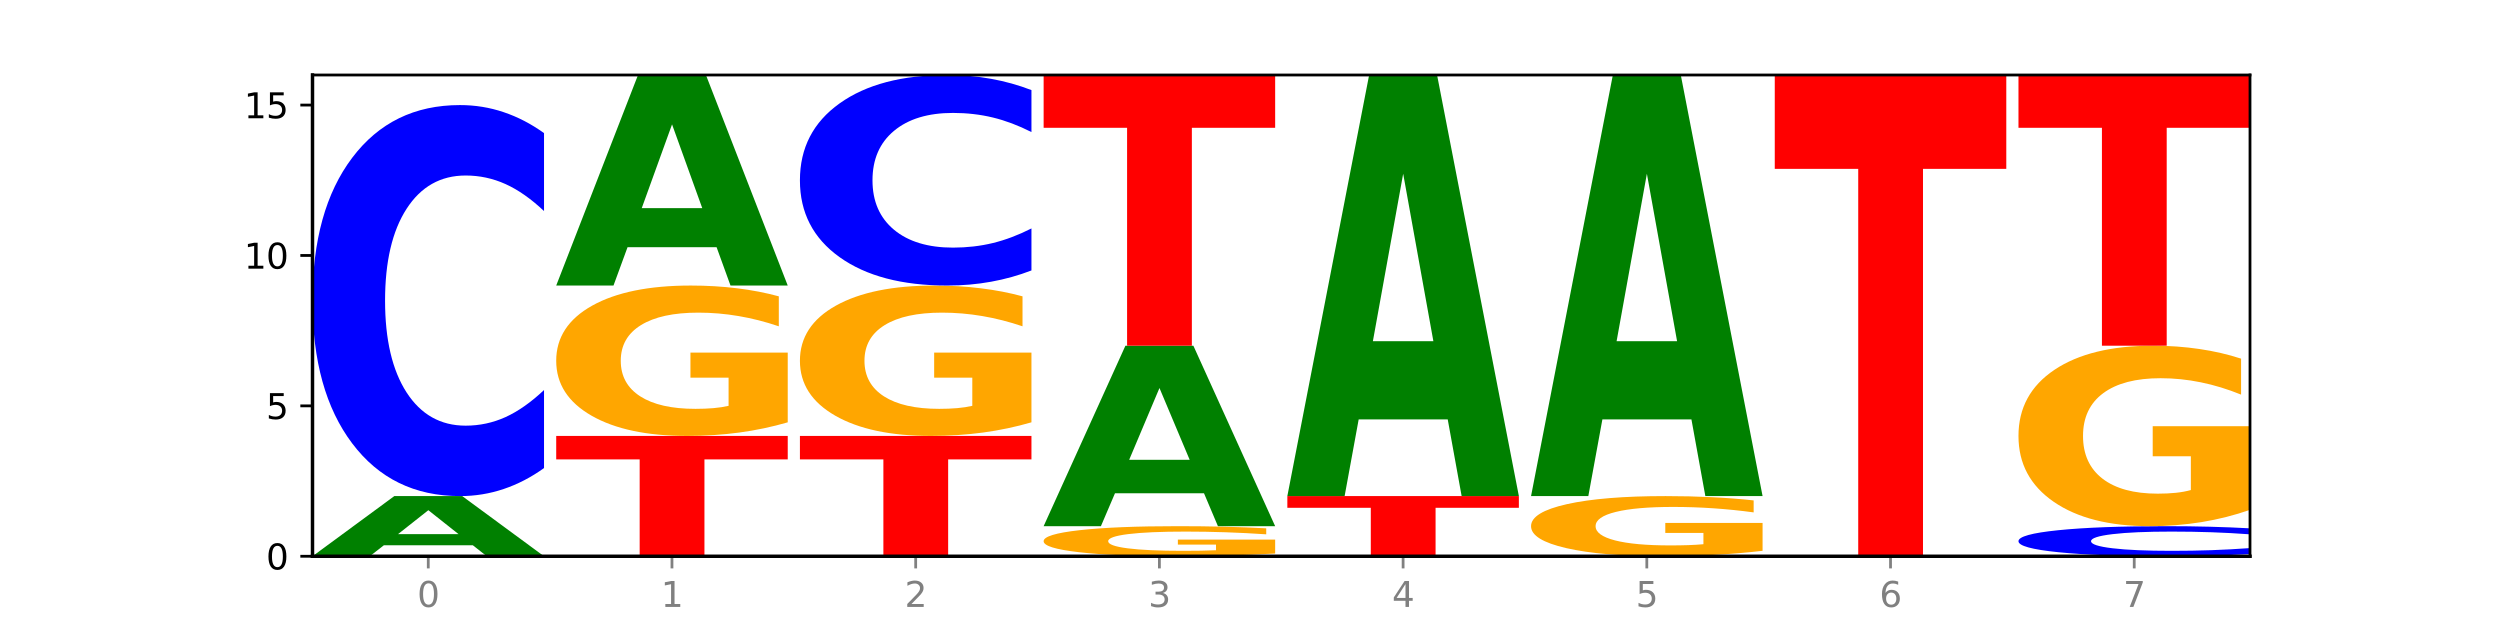 <?xml version="1.0" encoding="utf-8" standalone="no"?>
<!DOCTYPE svg PUBLIC "-//W3C//DTD SVG 1.1//EN"
  "http://www.w3.org/Graphics/SVG/1.1/DTD/svg11.dtd">
<svg xmlns:xlink="http://www.w3.org/1999/xlink" width="720pt" height="180pt" viewBox="0 0 720 180" xmlns="http://www.w3.org/2000/svg" version="1.1">
 <defs>
  <style type="text/css">*{stroke-linejoin: round; stroke-linecap: butt}</style>
 </defs>
 <g id="figure_1">
  <g id="patch_1">
   <path d="M 0 180 
L 720 180 
L 720 0 
L 0 0 
z
" style="fill: #ffffff"/>
  </g>
  <g id="axes_1">
   <g id="patch_2">
    <path d="M 90 160.2 
L 648 160.2 
L 648 21.6 
L 90 21.6 
z
" style="fill: #ffffff"/>
   </g>
   <g id="line2d_1">
    <path d="M 90 160.2 
L 648 160.2 
" clip-path="url(#p0959279109)" style="fill: none; stroke: #000000; stroke-width: 0.5; stroke-linecap: square"/>
   </g>
   <g id="patch_3">
    <path d="M 136.189 157.044 
L 110.545 157.044 
L 106.496 160.2 
L 90 160.2 
L 113.558 142.875 
L 133.121 142.875 
L 156.679 160.2 
L 140.197 160.2 
L 136.189 157.044 
z
M 114.635 153.828 
L 132.058 153.828 
L 123.36 146.937 
L 114.635 153.828 
z
" clip-path="url(#p0959279109)" style="fill: #008000"/>
   </g>
   <g id="patch_4">
    <path d="M 156.679 134.803 
Q 151.102 138.804 145.07 140.828 
Q 139.039 142.875 132.47 142.875 
Q 112.882 142.875 101.441 127.708 
Q 90 112.541 90 86.604 
Q 90 60.573 101.441 45.429 
Q 112.882 30.262 132.47 30.262 
Q 139.039 30.262 145.07 32.31 
Q 151.102 34.333 156.679 38.334 
L 156.679 60.783 
Q 151.051 55.479 145.591 53.013 
Q 140.131 50.547 134.1 50.547 
Q 123.281 50.547 117.082 60.154 
Q 110.899 69.739 110.899 86.604 
Q 110.899 103.399 117.082 113.006 
Q 123.281 122.59 134.1 122.59 
Q 140.131 122.59 145.591 120.125 
Q 151.051 117.635 156.679 112.332 
L 156.679 134.803 
z
" clip-path="url(#p0959279109)" style="fill: #0000ff"/>
   </g>
   <g id="patch_5">
    <path d="M 160.189 125.55 
L 226.868 125.55 
L 226.868 132.308 
L 202.879 132.308 
L 202.879 160.2 
L 184.224 160.2 
L 184.224 132.308 
L 160.189 132.308 
L 160.189 125.55 
z
" clip-path="url(#p0959279109)" style="fill: #ff0000"/>
   </g>
   <g id="patch_6">
    <path d="M 226.868 121.631 
Q 220.143 123.591 212.91 124.575 
Q 205.678 125.55 197.967 125.55 
Q 180.542 125.55 170.365 119.717 
Q 160.189 113.883 160.189 103.907 
Q 160.189 93.815 170.545 88.026 
Q 180.916 82.237 198.953 82.237 
Q 205.902 82.237 212.268 83.025 
Q 218.649 83.803 224.298 85.342 
L 224.298 93.976 
Q 218.47 91.999 212.701 91.023 
Q 206.933 90.039 201.135 90.039 
Q 190.405 90.039 184.592 93.636 
Q 178.779 97.224 178.779 103.907 
Q 178.779 110.528 184.383 114.143 
Q 189.987 117.748 200.298 117.748 
Q 203.107 117.748 205.513 117.542 
Q 207.919 117.328 209.832 116.88 
L 209.832 108.774 
L 198.848 108.774 
L 198.848 101.554 
L 226.868 101.554 
L 226.868 121.631 
z
" clip-path="url(#p0959279109)" style="fill: #ffa600"/>
   </g>
   <g id="patch_7">
    <path d="M 206.377 71.191 
L 180.734 71.191 
L 176.685 82.237 
L 160.189 82.237 
L 183.747 21.6 
L 203.31 21.6 
L 226.868 82.237 
L 210.386 82.237 
L 206.377 71.191 
z
M 184.824 59.937 
L 202.247 59.937 
L 193.549 35.817 
L 184.824 59.937 
z
" clip-path="url(#p0959279109)" style="fill: #008000"/>
   </g>
   <g id="patch_8">
    <path d="M 230.377 125.55 
L 297.057 125.55 
L 297.057 132.308 
L 273.068 132.308 
L 273.068 160.2 
L 254.413 160.2 
L 254.413 132.308 
L 230.377 132.308 
L 230.377 125.55 
z
" clip-path="url(#p0959279109)" style="fill: #ff0000"/>
   </g>
   <g id="patch_9">
    <path d="M 297.057 121.631 
Q 290.332 123.591 283.099 124.575 
Q 275.866 125.55 268.155 125.55 
Q 250.731 125.55 240.554 119.717 
Q 230.377 113.883 230.377 103.907 
Q 230.377 93.815 240.733 88.026 
Q 251.104 82.237 269.142 82.237 
Q 276.09 82.237 282.457 83.025 
Q 288.838 83.803 294.486 85.342 
L 294.486 93.976 
Q 288.658 91.999 282.89 91.023 
Q 277.122 90.039 271.323 90.039 
Q 260.594 90.039 254.781 93.636 
Q 248.967 97.224 248.967 103.907 
Q 248.967 110.528 254.571 114.143 
Q 260.175 117.748 270.487 117.748 
Q 273.296 117.748 275.702 117.542 
Q 278.108 117.328 280.021 116.88 
L 280.021 108.774 
L 269.037 108.774 
L 269.037 101.554 
L 297.057 101.554 
L 297.057 121.631 
z
" clip-path="url(#p0959279109)" style="fill: #ffa600"/>
   </g>
   <g id="patch_10">
    <path d="M 297.057 77.891 
Q 291.479 80.045 285.448 81.135 
Q 279.417 82.237 272.848 82.237 
Q 253.259 82.237 241.818 74.071 
Q 230.377 65.904 230.377 51.938 
Q 230.377 37.921 241.818 29.767 
Q 253.259 21.6 272.848 21.6 
Q 279.417 21.6 285.448 22.702 
Q 291.479 23.792 297.057 25.946 
L 297.057 38.034 
Q 291.429 35.178 285.969 33.85 
Q 280.509 32.523 274.477 32.523 
Q 263.658 32.523 257.459 37.696 
Q 251.277 42.856 251.277 51.938 
Q 251.277 60.981 257.459 66.154 
Q 263.658 71.315 274.477 71.315 
Q 280.509 71.315 285.969 69.987 
Q 291.429 68.647 297.057 65.791 
L 297.057 77.891 
z
" clip-path="url(#p0959279109)" style="fill: #0000ff"/>
   </g>
   <g id="patch_11">
    <path d="M 367.245 159.416 
Q 360.521 159.808 353.288 160.005 
Q 346.055 160.2 338.344 160.2 
Q 320.919 160.2 310.743 159.033 
Q 300.566 157.867 300.566 155.871 
Q 300.566 153.853 310.922 152.695 
Q 321.293 151.537 339.33 151.537 
Q 346.279 151.537 352.645 151.695 
Q 359.026 151.851 364.675 152.158 
L 364.675 153.885 
Q 358.847 153.49 353.079 153.295 
Q 347.31 153.098 341.512 153.098 
Q 330.782 153.098 324.969 153.817 
Q 319.156 154.535 319.156 155.871 
Q 319.156 157.196 324.76 157.919 
Q 330.364 158.64 340.675 158.64 
Q 343.485 158.64 345.891 158.598 
Q 348.297 158.556 350.209 158.466 
L 350.209 156.845 
L 339.226 156.845 
L 339.226 155.401 
L 367.245 155.401 
L 367.245 159.416 
z
" clip-path="url(#p0959279109)" style="fill: #ffa600"/>
   </g>
   <g id="patch_12">
    <path d="M 346.755 142.069 
L 321.111 142.069 
L 317.062 151.537 
L 300.566 151.537 
L 324.124 99.562 
L 343.687 99.562 
L 367.245 151.537 
L 350.763 151.537 
L 346.755 142.069 
z
M 325.201 132.423 
L 342.624 132.423 
L 333.926 111.749 
L 325.201 132.423 
z
" clip-path="url(#p0959279109)" style="fill: #008000"/>
   </g>
   <g id="patch_13">
    <path d="M 300.566 21.6 
L 367.245 21.6 
L 367.245 36.805 
L 343.256 36.805 
L 343.256 99.562 
L 324.602 99.562 
L 324.602 36.805 
L 300.566 36.805 
L 300.566 21.6 
z
" clip-path="url(#p0959279109)" style="fill: #ff0000"/>
   </g>
   <g id="patch_14">
    <path d="M 370.755 142.875 
L 437.434 142.875 
L 437.434 146.254 
L 413.445 146.254 
L 413.445 160.2 
L 394.79 160.2 
L 394.79 146.254 
L 370.755 146.254 
L 370.755 142.875 
z
" clip-path="url(#p0959279109)" style="fill: #ff0000"/>
   </g>
   <g id="patch_15">
    <path d="M 416.943 120.782 
L 391.3 120.782 
L 387.251 142.875 
L 370.755 142.875 
L 394.313 21.6 
L 413.876 21.6 
L 437.434 142.875 
L 420.952 142.875 
L 416.943 120.782 
z
M 395.39 98.274 
L 412.813 98.274 
L 404.115 50.034 
L 395.39 98.274 
z
" clip-path="url(#p0959279109)" style="fill: #008000"/>
   </g>
   <g id="patch_16">
    <path d="M 507.623 158.632 
Q 500.898 159.416 493.665 159.81 
Q 486.432 160.2 478.721 160.2 
Q 461.297 160.2 451.12 157.867 
Q 440.943 155.533 440.943 151.543 
Q 440.943 147.506 451.299 145.19 
Q 461.67 142.875 479.708 142.875 
Q 486.656 142.875 493.023 143.19 
Q 499.404 143.501 505.052 144.117 
L 505.052 147.57 
Q 499.224 146.779 493.456 146.389 
Q 487.688 145.996 481.889 145.996 
Q 471.16 145.996 465.347 147.434 
Q 459.533 148.869 459.533 151.543 
Q 459.533 154.191 465.137 155.637 
Q 470.741 157.079 481.053 157.079 
Q 483.862 157.079 486.268 156.997 
Q 488.674 156.911 490.587 156.732 
L 490.587 153.49 
L 479.603 153.49 
L 479.603 150.602 
L 507.623 150.602 
L 507.623 158.632 
z
" clip-path="url(#p0959279109)" style="fill: #ffa600"/>
   </g>
   <g id="patch_17">
    <path d="M 487.132 120.782 
L 461.488 120.782 
L 457.439 142.875 
L 440.943 142.875 
L 464.501 21.6 
L 484.065 21.6 
L 507.623 142.875 
L 491.14 142.875 
L 487.132 120.782 
z
M 465.578 98.274 
L 483.001 98.274 
L 474.303 50.034 
L 465.578 98.274 
z
" clip-path="url(#p0959279109)" style="fill: #008000"/>
   </g>
   <g id="patch_18">
    <path d="M 511.132 21.6 
L 577.811 21.6 
L 577.811 48.631 
L 553.822 48.631 
L 553.822 160.2 
L 535.168 160.2 
L 535.168 48.631 
L 511.132 48.631 
L 511.132 21.6 
z
" clip-path="url(#p0959279109)" style="fill: #ff0000"/>
   </g>
   <g id="patch_19">
    <path d="M 648 159.579 
Q 642.422 159.887 636.391 160.043 
Q 630.36 160.2 623.791 160.2 
Q 604.202 160.2 592.762 159.033 
Q 581.321 157.867 581.321 155.871 
Q 581.321 153.869 592.762 152.704 
Q 604.202 151.537 623.791 151.537 
Q 630.36 151.537 636.391 151.695 
Q 642.422 151.851 648 152.158 
L 648 153.885 
Q 642.372 153.477 636.912 153.288 
Q 631.452 153.098 625.421 153.098 
Q 614.602 153.098 608.402 153.837 
Q 602.22 154.574 602.22 155.871 
Q 602.22 157.163 608.402 157.902 
Q 614.602 158.64 625.421 158.64 
Q 631.452 158.64 636.912 158.45 
Q 642.372 158.258 648 157.851 
L 648 159.579 
z
" clip-path="url(#p0959279109)" style="fill: #0000ff"/>
   </g>
   <g id="patch_20">
    <path d="M 648 146.835 
Q 641.275 149.186 634.042 150.367 
Q 626.81 151.537 619.099 151.537 
Q 601.674 151.537 591.497 144.537 
Q 581.321 137.537 581.321 125.566 
Q 581.321 113.455 591.677 106.509 
Q 602.048 99.562 620.085 99.562 
Q 627.034 99.562 633.4 100.507 
Q 639.781 101.441 645.43 103.288 
L 645.43 113.649 
Q 639.602 111.276 633.833 110.106 
Q 628.065 108.925 622.267 108.925 
Q 611.537 108.925 605.724 113.241 
Q 599.911 117.546 599.911 125.566 
Q 599.911 133.511 605.515 137.849 
Q 611.119 142.175 621.43 142.175 
Q 624.239 142.175 626.645 141.928 
Q 629.051 141.671 630.964 141.134 
L 630.964 131.407 
L 619.98 131.407 
L 619.98 122.742 
L 648 122.742 
L 648 146.835 
z
" clip-path="url(#p0959279109)" style="fill: #ffa600"/>
   </g>
   <g id="patch_21">
    <path d="M 581.321 21.6 
L 648 21.6 
L 648 36.805 
L 624.011 36.805 
L 624.011 99.562 
L 605.356 99.562 
L 605.356 36.805 
L 581.321 36.805 
L 581.321 21.6 
z
" clip-path="url(#p0959279109)" style="fill: #ff0000"/>
   </g>
   <g id="matplotlib.axis_1">
    <g id="xtick_1">
     <g id="line2d_2">
      <defs>
       <path id="m39e4c3d80e" d="M 0 0 
L 0 3.5 
" style="stroke: #808080; stroke-width: 0.8"/>
      </defs>
      <g>
       <use xlink:href="#m39e4c3d80e" x="123.34" y="160.2" style="fill: #808080; stroke: #808080; stroke-width: 0.8"/>
      </g>
     </g>
     <g id="text_1">
      <!-- 0 -->
      <g style="fill: #808080" transform="translate(120.158 174.798) scale(0.1 -0.1)">
       <defs>
        <path id="DejaVuSans-30" d="M 2034 4250 
Q 1547 4250 1301 3770 
Q 1056 3291 1056 2328 
Q 1056 1369 1301 889 
Q 1547 409 2034 409 
Q 2525 409 2770 889 
Q 3016 1369 3016 2328 
Q 3016 3291 2770 3770 
Q 2525 4250 2034 4250 
z
M 2034 4750 
Q 2819 4750 3233 4129 
Q 3647 3509 3647 2328 
Q 3647 1150 3233 529 
Q 2819 -91 2034 -91 
Q 1250 -91 836 529 
Q 422 1150 422 2328 
Q 422 3509 836 4129 
Q 1250 4750 2034 4750 
z
" transform="scale(0.016)"/>
       </defs>
       <use xlink:href="#DejaVuSans-30"/>
      </g>
     </g>
    </g>
    <g id="xtick_2">
     <g id="line2d_3">
      <g>
       <use xlink:href="#m39e4c3d80e" x="193.528" y="160.2" style="fill: #808080; stroke: #808080; stroke-width: 0.8"/>
      </g>
     </g>
     <g id="text_2">
      <!-- 1 -->
      <g style="fill: #808080" transform="translate(190.347 174.798) scale(0.1 -0.1)">
       <defs>
        <path id="DejaVuSans-31" d="M 794 531 
L 1825 531 
L 1825 4091 
L 703 3866 
L 703 4441 
L 1819 4666 
L 2450 4666 
L 2450 531 
L 3481 531 
L 3481 0 
L 794 0 
L 794 531 
z
" transform="scale(0.016)"/>
       </defs>
       <use xlink:href="#DejaVuSans-31"/>
      </g>
     </g>
    </g>
    <g id="xtick_3">
     <g id="line2d_4">
      <g>
       <use xlink:href="#m39e4c3d80e" x="263.717" y="160.2" style="fill: #808080; stroke: #808080; stroke-width: 0.8"/>
      </g>
     </g>
     <g id="text_3">
      <!-- 2 -->
      <g style="fill: #808080" transform="translate(260.536 174.798) scale(0.1 -0.1)">
       <defs>
        <path id="DejaVuSans-32" d="M 1228 531 
L 3431 531 
L 3431 0 
L 469 0 
L 469 531 
Q 828 903 1448 1529 
Q 2069 2156 2228 2338 
Q 2531 2678 2651 2914 
Q 2772 3150 2772 3378 
Q 2772 3750 2511 3984 
Q 2250 4219 1831 4219 
Q 1534 4219 1204 4116 
Q 875 4013 500 3803 
L 500 4441 
Q 881 4594 1212 4672 
Q 1544 4750 1819 4750 
Q 2544 4750 2975 4387 
Q 3406 4025 3406 3419 
Q 3406 3131 3298 2873 
Q 3191 2616 2906 2266 
Q 2828 2175 2409 1742 
Q 1991 1309 1228 531 
z
" transform="scale(0.016)"/>
       </defs>
       <use xlink:href="#DejaVuSans-32"/>
      </g>
     </g>
    </g>
    <g id="xtick_4">
     <g id="line2d_5">
      <g>
       <use xlink:href="#m39e4c3d80e" x="333.906" y="160.2" style="fill: #808080; stroke: #808080; stroke-width: 0.8"/>
      </g>
     </g>
     <g id="text_4">
      <!-- 3 -->
      <g style="fill: #808080" transform="translate(330.724 174.798) scale(0.1 -0.1)">
       <defs>
        <path id="DejaVuSans-33" d="M 2597 2516 
Q 3050 2419 3304 2112 
Q 3559 1806 3559 1356 
Q 3559 666 3084 287 
Q 2609 -91 1734 -91 
Q 1441 -91 1130 -33 
Q 819 25 488 141 
L 488 750 
Q 750 597 1062 519 
Q 1375 441 1716 441 
Q 2309 441 2620 675 
Q 2931 909 2931 1356 
Q 2931 1769 2642 2001 
Q 2353 2234 1838 2234 
L 1294 2234 
L 1294 2753 
L 1863 2753 
Q 2328 2753 2575 2939 
Q 2822 3125 2822 3475 
Q 2822 3834 2567 4026 
Q 2313 4219 1838 4219 
Q 1578 4219 1281 4162 
Q 984 4106 628 3988 
L 628 4550 
Q 988 4650 1302 4700 
Q 1616 4750 1894 4750 
Q 2613 4750 3031 4423 
Q 3450 4097 3450 3541 
Q 3450 3153 3228 2886 
Q 3006 2619 2597 2516 
z
" transform="scale(0.016)"/>
       </defs>
       <use xlink:href="#DejaVuSans-33"/>
      </g>
     </g>
    </g>
    <g id="xtick_5">
     <g id="line2d_6">
      <g>
       <use xlink:href="#m39e4c3d80e" x="404.094" y="160.2" style="fill: #808080; stroke: #808080; stroke-width: 0.8"/>
      </g>
     </g>
     <g id="text_5">
      <!-- 4 -->
      <g style="fill: #808080" transform="translate(400.913 174.798) scale(0.1 -0.1)">
       <defs>
        <path id="DejaVuSans-34" d="M 2419 4116 
L 825 1625 
L 2419 1625 
L 2419 4116 
z
M 2253 4666 
L 3047 4666 
L 3047 1625 
L 3713 1625 
L 3713 1100 
L 3047 1100 
L 3047 0 
L 2419 0 
L 2419 1100 
L 313 1100 
L 313 1709 
L 2253 4666 
z
" transform="scale(0.016)"/>
       </defs>
       <use xlink:href="#DejaVuSans-34"/>
      </g>
     </g>
    </g>
    <g id="xtick_6">
     <g id="line2d_7">
      <g>
       <use xlink:href="#m39e4c3d80e" x="474.283" y="160.2" style="fill: #808080; stroke: #808080; stroke-width: 0.8"/>
      </g>
     </g>
     <g id="text_6">
      <!-- 5 -->
      <g style="fill: #808080" transform="translate(471.102 174.798) scale(0.1 -0.1)">
       <defs>
        <path id="DejaVuSans-35" d="M 691 4666 
L 3169 4666 
L 3169 4134 
L 1269 4134 
L 1269 2991 
Q 1406 3038 1543 3061 
Q 1681 3084 1819 3084 
Q 2600 3084 3056 2656 
Q 3513 2228 3513 1497 
Q 3513 744 3044 326 
Q 2575 -91 1722 -91 
Q 1428 -91 1123 -41 
Q 819 9 494 109 
L 494 744 
Q 775 591 1075 516 
Q 1375 441 1709 441 
Q 2250 441 2565 725 
Q 2881 1009 2881 1497 
Q 2881 1984 2565 2268 
Q 2250 2553 1709 2553 
Q 1456 2553 1204 2497 
Q 953 2441 691 2322 
L 691 4666 
z
" transform="scale(0.016)"/>
       </defs>
       <use xlink:href="#DejaVuSans-35"/>
      </g>
     </g>
    </g>
    <g id="xtick_7">
     <g id="line2d_8">
      <g>
       <use xlink:href="#m39e4c3d80e" x="544.472" y="160.2" style="fill: #808080; stroke: #808080; stroke-width: 0.8"/>
      </g>
     </g>
     <g id="text_7">
      <!-- 6 -->
      <g style="fill: #808080" transform="translate(541.29 174.798) scale(0.1 -0.1)">
       <defs>
        <path id="DejaVuSans-36" d="M 2113 2584 
Q 1688 2584 1439 2293 
Q 1191 2003 1191 1497 
Q 1191 994 1439 701 
Q 1688 409 2113 409 
Q 2538 409 2786 701 
Q 3034 994 3034 1497 
Q 3034 2003 2786 2293 
Q 2538 2584 2113 2584 
z
M 3366 4563 
L 3366 3988 
Q 3128 4100 2886 4159 
Q 2644 4219 2406 4219 
Q 1781 4219 1451 3797 
Q 1122 3375 1075 2522 
Q 1259 2794 1537 2939 
Q 1816 3084 2150 3084 
Q 2853 3084 3261 2657 
Q 3669 2231 3669 1497 
Q 3669 778 3244 343 
Q 2819 -91 2113 -91 
Q 1303 -91 875 529 
Q 447 1150 447 2328 
Q 447 3434 972 4092 
Q 1497 4750 2381 4750 
Q 2619 4750 2861 4703 
Q 3103 4656 3366 4563 
z
" transform="scale(0.016)"/>
       </defs>
       <use xlink:href="#DejaVuSans-36"/>
      </g>
     </g>
    </g>
    <g id="xtick_8">
     <g id="line2d_9">
      <g>
       <use xlink:href="#m39e4c3d80e" x="614.66" y="160.2" style="fill: #808080; stroke: #808080; stroke-width: 0.8"/>
      </g>
     </g>
     <g id="text_8">
      <!-- 7 -->
      <g style="fill: #808080" transform="translate(611.479 174.798) scale(0.1 -0.1)">
       <defs>
        <path id="DejaVuSans-37" d="M 525 4666 
L 3525 4666 
L 3525 4397 
L 1831 0 
L 1172 0 
L 2766 4134 
L 525 4134 
L 525 4666 
z
" transform="scale(0.016)"/>
       </defs>
       <use xlink:href="#DejaVuSans-37"/>
      </g>
     </g>
    </g>
   </g>
   <g id="matplotlib.axis_2">
    <g id="ytick_1">
     <g id="line2d_10">
      <defs>
       <path id="m4e7f9a7cb7" d="M 0 0 
L -3.5 0 
" style="stroke: #000000; stroke-width: 0.8"/>
      </defs>
      <g>
       <use xlink:href="#m4e7f9a7cb7" x="90" y="160.2" style="stroke: #000000; stroke-width: 0.8"/>
      </g>
     </g>
     <g id="text_9">
      <!-- 0 -->
      <g transform="translate(76.638 163.999) scale(0.1 -0.1)">
       <use xlink:href="#DejaVuSans-30"/>
      </g>
     </g>
    </g>
    <g id="ytick_2">
     <g id="line2d_11">
      <g>
       <use xlink:href="#m4e7f9a7cb7" x="90" y="116.888" style="stroke: #000000; stroke-width: 0.8"/>
      </g>
     </g>
     <g id="text_10">
      <!-- 5 -->
      <g transform="translate(76.638 120.687) scale(0.1 -0.1)">
       <use xlink:href="#DejaVuSans-35"/>
      </g>
     </g>
    </g>
    <g id="ytick_3">
     <g id="line2d_12">
      <g>
       <use xlink:href="#m4e7f9a7cb7" x="90" y="73.575" style="stroke: #000000; stroke-width: 0.8"/>
      </g>
     </g>
     <g id="text_11">
      <!-- 10 -->
      <g transform="translate(70.275 77.374) scale(0.1 -0.1)">
       <use xlink:href="#DejaVuSans-31"/>
       <use xlink:href="#DejaVuSans-30" x="63.623"/>
      </g>
     </g>
    </g>
    <g id="ytick_4">
     <g id="line2d_13">
      <g>
       <use xlink:href="#m4e7f9a7cb7" x="90" y="30.262" style="stroke: #000000; stroke-width: 0.8"/>
      </g>
     </g>
     <g id="text_12">
      <!-- 15 -->
      <g transform="translate(70.275 34.062) scale(0.1 -0.1)">
       <use xlink:href="#DejaVuSans-31"/>
       <use xlink:href="#DejaVuSans-35" x="63.623"/>
      </g>
     </g>
    </g>
   </g>
   <g id="patch_22">
    <path d="M 90 160.2 
L 90 21.6 
" style="fill: none; stroke: #000000; stroke-linejoin: miter; stroke-linecap: square"/>
   </g>
   <g id="patch_23">
    <path d="M 648 160.2 
L 648 21.6 
" style="fill: none; stroke: #000000; stroke-width: 0.8; stroke-linejoin: miter; stroke-linecap: square"/>
   </g>
   <g id="patch_24">
    <path d="M 90 160.2 
L 648 160.2 
" style="fill: none; stroke: #000000; stroke-linejoin: miter; stroke-linecap: square"/>
   </g>
   <g id="patch_25">
    <path d="M 90 21.6 
L 648 21.6 
" style="fill: none; stroke: #000000; stroke-width: 0.8; stroke-linejoin: miter; stroke-linecap: square"/>
   </g>
  </g>
 </g>
 <defs>
  <clipPath id="p0959279109">
   <rect x="90" y="21.6" width="558" height="138.6"/>
  </clipPath>
 </defs>
</svg>
